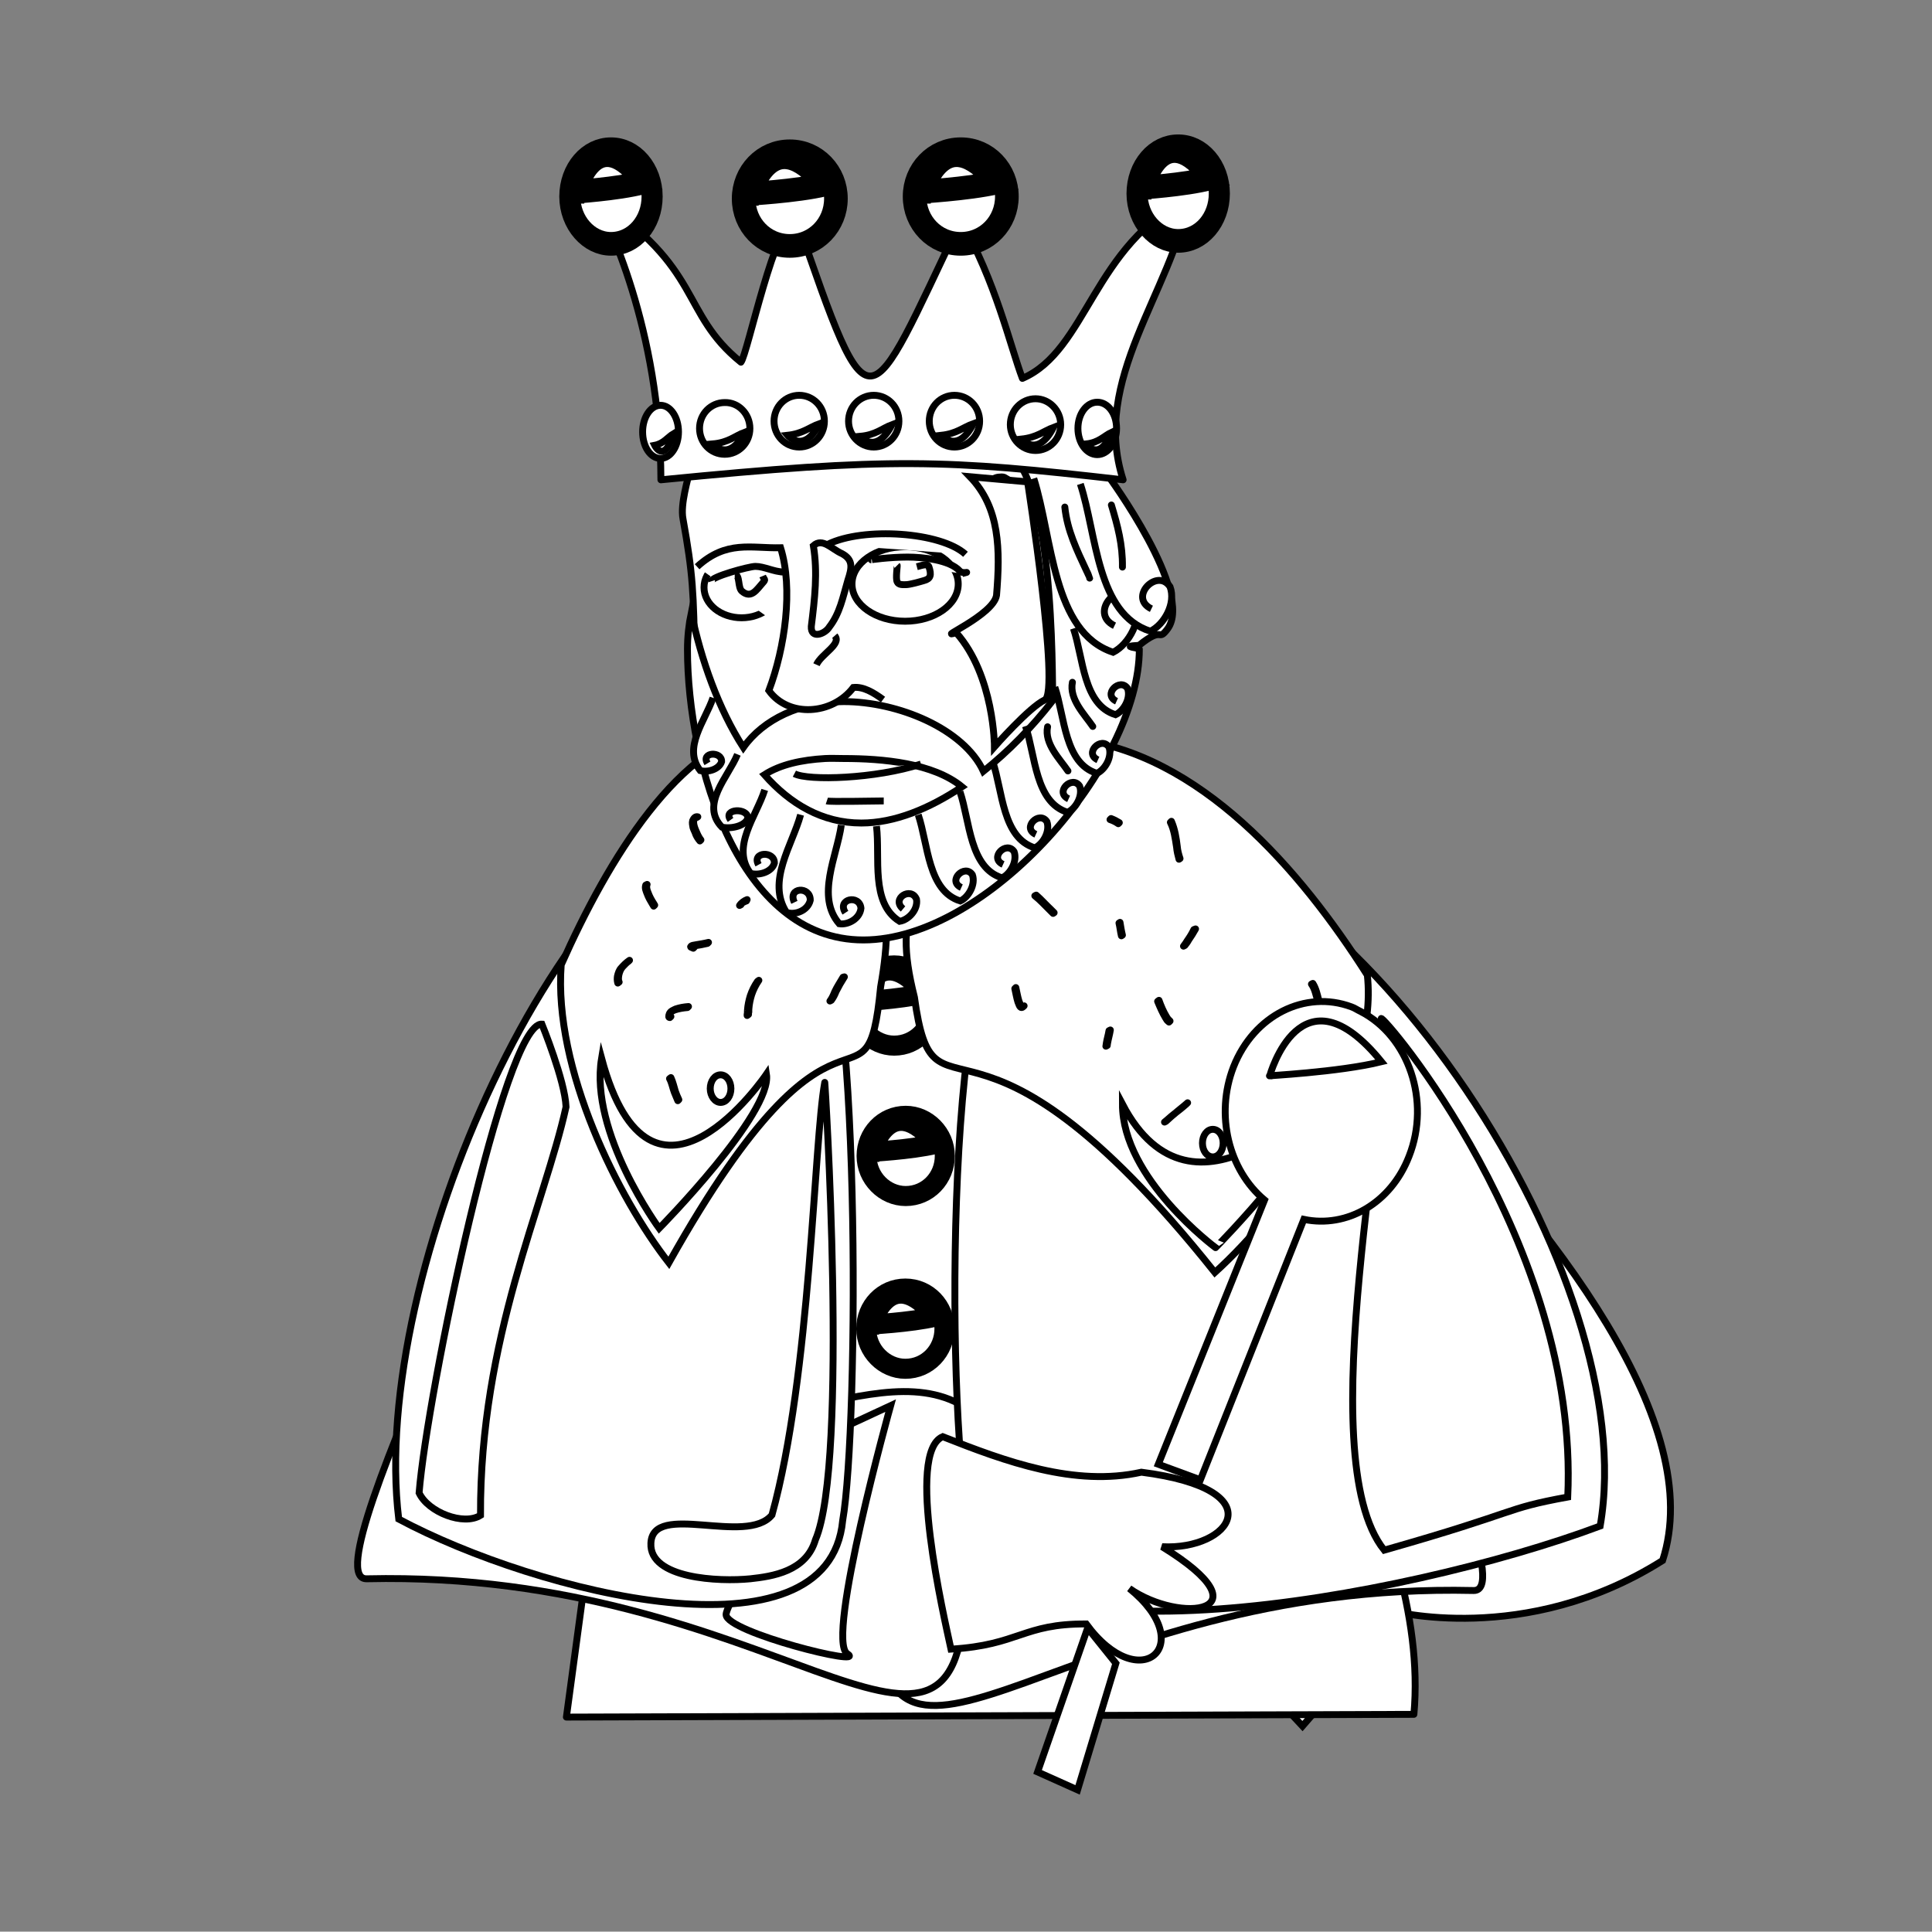 <?xml version="1.0" encoding="utf-8"?>
<!-- Generator: Adobe Illustrator 18.1.1, SVG Export Plug-In . SVG Version: 6.00 Build 0)  -->
<svg version="1.1" id="Layer_1" xmlns="http://www.w3.org/2000/svg" xmlns:xlink="http://www.w3.org/1999/xlink" x="0px" y="0px"
	 viewBox="0 0 560.1 560" enable-background="new 0 0 560.1 560" xml:space="preserve">
<rect x="0" y="0" width="560.1" height="560" fill="#808080" stroke="none"/>
<path fill="#FFFFFF" stroke="#000000" stroke-width="2" stroke-miterlimit="10" d="M297.3,214.1c14,13.1,210.2,159.9,184.7,238.3
	c-39.9,25.2-79,14.5-79,14.5L388.4,488l-10.8,12.4l-84.1-90.1L297.3,214.1L297.3,214.1z"/>
<path fill="#FFFFFF" stroke="#000000" stroke-width="2" stroke-linecap="round" stroke-linejoin="round" d="M280.2,257.6
	c-3.8,0-7.8,0.1-11.9,0.1c-159,3.1-83.3,38.7-83.3,86.3l-20.8,153.8l245.7-0.8c5.2-57.4-46.1-123.2-45.4-156.4
	C364.5,294.5,397.6,257.7,280.2,257.6L280.2,257.6z"/>
<g>
	<g>
		<path fill="#FFFFFF" stroke="#000000" stroke-width="2" d="M358.8,272.4c8.5,41.7,86.2,189.1,68.4,188.7
			c-118.3-2.7-170.5,71.9-173.4,6.2c-0.7-15.8,10-22.8-7.4-49.7c25.8-29.3,67.2,12.9,111.5-9c-9.1-24.1-34.1-63.9-29.7-93.2
			C330.5,299,355.5,256.2,358.8,272.4L358.8,272.4z"/>
		<path fill="#FFFFFF" stroke="#000000" stroke-width="2" d="M174.7,269c-8.5,41.7-86.2,189.1-68.4,188.7
			c118.3-2.7,170.5,71.9,173.4,6.2c0.7-15.8-10-22.8,7.4-49.7c-25.8-29.3-67.2,12.9-111.5-9c9.1-24.1,34.1-63.9,29.7-93.2
			C203,295.6,178,252.8,174.7,269L174.7,269z"/>
	</g>
	<path fill="#FFFFFF" stroke="#000000" stroke-width="2" stroke-miterlimit="10" d="M238.4,416.7l19.8-9.2c0,0-18.9,67.8-12.6,71.9
		c6.3,4.1-35.1-6.2-35.1-11.3S242,418.8,238.4,416.7L238.4,416.7z"/>
	<path fill="#FFFFFF" stroke="#000000" stroke-width="2" d="M217.9,232c-54.6,11.3-111,136.9-102.3,208.4
		c40.3,21.5,124.7,42.7,128.7,0.4c4.7-26.7,5.5-166.9-8.8-179.4C228.5,253.8,218.9,246.7,217.9,232L217.9,232z"/>
</g>
<g transform="matrix(2.907 0 0 2.907 -1231.2 -617.51)">
	<path fill="#FFFFFF" stroke="#000000" stroke-width="2" stroke-linecap="round" stroke-linejoin="round" d="M516.6,312.7
		c0,2.2-1.7,4-3.9,4c-2.1,0-3.9-1.8-3.9-4c0-2.2,1.7-4,3.9-4C514.8,308.7,516.6,310.5,516.6,312.7z"/>
	<path fill="#FFFFFF" stroke="#000000" stroke-width="2" stroke-miterlimit="10" d="M509.3,312.3c0,0,1.8-6.4,6.4-0.8
		C513.2,312.1,509,312.3,509.3,312.3z"/>
</g>
<g>
	<path fill="#FFFFFF" stroke="#000000" stroke-width="2" d="M222.7,211c-25.8,4.1-46.3,37.9-60,68.7c-2.3,30.2,16.6,67.7,31.2,86.4
		c50.2-89.5,57.3-37.7,61.4-80c4.7-26.7-0.5-33.2-14.8-45.8C233.3,232.8,223.7,225.7,222.7,211L222.7,211z"/>
	<g>
		<path fill="#FFFFFF" stroke="#000000" stroke-width="2" d="M318.7,234.6c77.5,11.2,157.6,136.5,145.2,207.8
			c-57.2,21.4-176.9,42.6-182.7,0.4c-6.7-26.6-7.9-166.4,12.5-178.9C303.8,256.3,317.4,249.2,318.7,234.6L318.7,234.6z"/>
		<path fill="#FFFFFF" stroke="#000000" stroke-width="2" d="M311.2,214.2c36.6,4.1,65.7,37.8,85.2,68.5
			c3.3,30.1-23.6,67.5-44.2,86.2c-71.2-89.2-81.3-37.6-87.1-79.8c-6.7-26.6,0.7-33.1,21.1-45.6C296.2,236,309.9,228.9,311.2,214.2
			L311.2,214.2z"/>
	</g>
</g>
<g>
	<path fill="#FFFFFF" stroke="#000000" stroke-width="2" stroke-miterlimit="10" d="M211.9,315.6c0,2.2-1.3,4-3,4c-1.6,0-3-1.8-3-4
		c0-2.2,1.3-4,3-4C210.6,311.6,211.9,313.4,211.9,315.6z"/>
	<path fill="#FFFFFF" stroke="#000000" stroke-width="2" stroke-miterlimit="10" d="M354.6,331.4c0,2.2-1.3,4-3,4s-3-1.8-3-4
		c0-2.2,1.3-4,3-4S354.6,329.2,354.6,331.4z"/>
</g>
<g>
	<path fill="#FFFFFF" stroke="#000000" stroke-width="2" d="M273.3,416.5c18.2,7.2,38.3,14.6,57.6,10.3c39.1,5,25.7,22.7,6,21.6
		c31.3,19.3,5.3,22.5-9.5,12.1c20.3,16.4,3.1,31.6-12.5,10.3c-18.4-0.1-19.4,6.1-39.2,7.3C273.7,468.8,262.5,421.1,273.3,416.5
		L273.3,416.5z"/>
	<path fill="#FFFFFF" stroke="#000000" stroke-width="2" stroke-miterlimit="10" d="M157.1,296.9c0,0,6.7,16.4,7,24
		c-6.3,28.5-25,67.1-24.8,118.4c-4.9,3.1-15.2-0.9-17.8-6.5C123.8,403.9,146.3,296.2,157.1,296.9L157.1,296.9z"/>
</g>
<path fill="#FFFFFF" stroke="#000000" stroke-width="2" stroke-miterlimit="10" d="M315.3,472l8.2,10.2l-11.1,36.7l-11.6-5.2
	L315.3,472L315.3,472z"/>
<path fill="#FFFFFF" stroke="#000000" stroke-width="2" stroke-miterlimit="10" d="M239.1,313.8c-3.2,17.4-4,84.6-15.3,125.4
	c-7.4,9-34.6-4-35.1,8.2c-0.5,10.3,19.8,11.2,28.8,10.3c6.4-0.7,16.2-2.1,18.9-11.3C246.1,424,239.1,312,239.1,313.8L239.1,313.8z"
	/>
<g>
	<path fill="#FFFFFF" stroke="#000000" stroke-width="2" stroke-miterlimit="10" d="M280,258.1c0,2.2-1.3,4-3,4c-1.6,0-3-1.8-3-4
		c0-2.2,1.3-4,3-4S280,255.9,280,258.1z"/>
	<path fill="#FFFFFF" stroke="#000000" stroke-width="2" stroke-miterlimit="10" d="M200.3,135.1c-0.9,4-3.1,11.1-2.3,15.3
		c2.9,16.1,3.1,21.2,3.4,41.2c5.7,32.2,29.3,47.6,47.4,47.6c36.1,0,64.6-22.8,64.6-56.5c0-4.2,7.8-40.3,6.9-44.3
		c0,0-39.5-14.1-61.2-12C221.9,129.9,200.3,135.1,200.3,135.1L200.3,135.1z"/>
	<g>
		<path fill="#FFFFFF" stroke="#000000" stroke-width="2" stroke-miterlimit="10" d="M225.9,170.3c0,4.9-4.9,8.8-10.9,8.8
			s-10.9-3.9-10.9-8.8c0-4.9,4.9-8.8,10.9-8.8S225.9,165.5,225.9,170.3z"/>
		<path fill="#FFFFFF" stroke="#000000" stroke-width="2" stroke-miterlimit="10" d="M277.8,169.3c0,6-6.9,10.8-15.4,10.8
			c-8.5,0-15.4-4.8-15.4-10.8c0-6,6.9-10.8,15.4-10.8C270.9,158.5,277.8,163.3,277.8,169.3z"/>
	</g>
</g>
<path fill="#FFFFFF" stroke="#000000" stroke-width="2" stroke-miterlimit="10" d="M289.9,138.3c-0.5,0-1,0.1-1.5,0.3h3.2
	C291.1,138.3,290.6,138.2,289.9,138.3L289.9,138.3z M289.8,129.8c16.1,3.7,15.2,66.5,15.4,73.3c-6,7.7-12.8,14.7-20.1,20.5
	c-5.7-12.3-24.7-20.2-40.5-20.2c-12.5,0-23.3,5.1-29.1,13.3c-7.2-11.2-12.2-25.3-15.1-39.1c-0.7,3.4-1.1,7-1.1,10.6
	c0,33.7,14.9,84.3,51,84.3c36.1,0,80-50.7,80-84.3c0-0.4-5.9-0.8-0.1-1.1c7.3-5.9,5.3-0.8,8.3-4.8c7.7-10.4-17.2-44.3-17.2-44.3
	L289.8,129.8L289.8,129.8z M239.2,219.9c1.8-0.1,3.6,0,5.4,0c11.3,0,25.9,1.3,34.3,8.2c-9.6,6.4-19.6,10.5-29.2,10.5
	c-11.3,0-20.6-5.5-28.1-14C226.3,221.6,232.4,220.3,239.2,219.9L239.2,219.9z"/>
<g>
	<path fill="#FFFFFF" stroke="#000000" stroke-width="2" d="M202.1,164.3c8.5-7.8,15.7-5.3,24.2-5.5c3.7,11.9,1.3,28.9-3.4,41.4
		c5.7,7.9,18.4,7.1,24.5-0.9c2.9-0.3,5.9,1.5,8.6,3.5"/>
	<path fill="#FFFFFF" stroke="#000000" stroke-width="2" d="M230.3,224.3c4,2.1,23.5,1.5,36.7-2.8"/>
	<path fill="#FFFFFF" stroke="#000000" stroke-width="2" d="M239.7,232.2c0.9,0.3,14,0,16.5,0"/>
</g>
<g>
	<path fill="#FFFFFF" stroke="#000000" stroke-width="2" stroke-linecap="round" stroke-linejoin="round" d="M202,237
		c-0.7,0-0.5,0-0.8,0.6c-0.2,0.7-0.1,1.3,0.1,2c0.2,0.7,0.5,1.3,0.8,2c0.3,0.7,0.7,1.4,1.1,1.9l-0.3,0.3c-0.5-0.6-0.9-1.2-1.2-1.9
		c-0.2-0.7-0.6-1.3-0.8-2c-0.1-0.7-0.3-1.3-0.1-2c0.3-0.7,0.8-1.3,1.5-1.1L202,237L202,237z"/>
	<path fill="#FFFFFF" stroke="#000000" stroke-width="2" stroke-linecap="round" stroke-linejoin="round" d="M187.6,256.4
		c-0.3,0.8,0,1.7,0.3,2.4c0.4,1.1,1,2.2,1.6,3.1c0.1,0.2,0.2,0.3,0.3,0.5l-0.3,0.3c-0.1-0.2-0.2-0.3-0.3-0.5c-0.6-1-1.2-2-1.6-3.1
		c-0.3-0.8-0.7-1.6-0.4-2.5L187.6,256.4L187.6,256.4z"/>
	<path fill="#FFFFFF" stroke="#000000" stroke-width="2" stroke-linecap="round" stroke-linejoin="round" d="M182.2,278.7
		c-0.6,0.4-1.1,1-1.7,1.6c-0.6,0.7-0.9,1.5-1.1,2.4c-0.1,0.7-0.2,1.4,0.1,2l-0.4,0.3c-0.2-0.7-0.2-1.3-0.1-2
		c0.2-0.9,0.5-1.8,1.1-2.4c0.7-0.8,1.5-1.6,2.4-2.2L182.2,278.7L182.2,278.7z"/>
	<path fill="#FFFFFF" stroke="#000000" stroke-width="2" stroke-linecap="round" stroke-linejoin="round" d="M199.3,292.1
		c-1.2,0.1-2.5,0.3-3.7,0.7c-1,0.5-1.2,0.4-1.4,1.6c0,0.3,0.1,0.3,0.3,0.3l-0.3,0.3c-0.2,0-0.4-0.1-0.3-0.4c0-0.2,0-0.4,0.1-0.6
		c0.3-0.9,1.3-1.2,1.9-1.5c1.2-0.4,2.4-0.6,3.7-0.7L199.3,292.1L199.3,292.1z"/>
	<path fill="#FFFFFF" stroke="#000000" stroke-width="2" stroke-linecap="round" stroke-linejoin="round" d="M220,284.2
		c-0.9,1.3-1.6,2.7-2.1,4.2c-0.4,1.3-0.7,2.7-0.8,4.1c-0.1,2,0.1-0.1-0.1,1.3c0,0.1,0,0.2,0,0.3l-0.4,0.3c0-0.1,0-0.2,0-0.3
		c0.2-1.1,0,0.3,0.1-1.3c0.1-1.4,0.4-2.8,0.8-4.1c0.5-1.5,1.2-2.9,2.1-4.2L220,284.2L220,284.2z"/>
	<path fill="#FFFFFF" stroke="#000000" stroke-width="2" stroke-linecap="round" stroke-linejoin="round" d="M205.1,273.5
		c-1.2,0.3-2.4,0.5-3.7,0.7c0-0.2-1,0.3-1,0.2c0.1-0.4,0.8,0.1,0.9,0.2l-0.3,0.3c-0.4-0.2-0.8-0.3-0.8-0.4c0.2-0.5,1.1-0.5,1.5-0.6
		c1.2-0.2,2.5-0.4,3.7-0.7L205.1,273.5L205.1,273.5z"/>
	<path fill="#FFFFFF" stroke="#000000" stroke-width="2" stroke-linecap="round" stroke-linejoin="round" d="M244.8,283.2
		c-0.9,1.4-1.7,2.8-2.4,4.2c-0.4,1-0.8,1.8-1.4,2.6l-0.4,0.2c0.6-0.8,1-1.7,1.4-2.7c0.7-1.5,1.6-2.8,2.4-4.2L244.8,283.2
		L244.8,283.2z"/>
	<path fill="#FFFFFF" stroke="#000000" stroke-width="2" stroke-linecap="round" stroke-linejoin="round" d="M216.4,261.2
		c-0.4,0.1-0.9,0.4-1.3,0.6c-0.1,0.1-0.2,0.3-0.3,0.5l-0.4,0.2c0.5-0.8,1.4-1.4,2.2-1.7L216.4,261.2L216.4,261.2z"/>
	<path fill="#FFFFFF" stroke="#000000" stroke-width="2" stroke-linecap="round" stroke-linejoin="round" d="M194.5,312.4
		c0.6,1.3,0.9,2.7,1.3,4c0.3,0.8,0.6,1.6,1,2.4l-0.3,0.3c-0.3-0.8-0.7-1.6-1-2.4c-0.5-1.3-0.7-2.7-1.4-4L194.5,312.4L194.5,312.4z"
		/>
	<path fill="#FFFFFF" stroke="#000000" stroke-width="2" stroke-linecap="round" stroke-linejoin="round" d="M321.9,298.6
		c-0.2,1.3-0.6,2.6-0.8,3.8c0,0.2-0.1,0.4-0.1,0.7l-0.4,0.2c0-0.2,0.1-0.4,0.1-0.7c0.2-1.3,0.6-2.5,0.8-3.8L321.9,298.6L321.9,298.6
		z"/>
	<path fill="#FFFFFF" stroke="#000000" stroke-width="2" stroke-linecap="round" stroke-linejoin="round" d="M346.6,269.3
		c-0.6,1.1-1.3,2.2-2,3.2c-0.3,0.6-0.7,1.1-1.1,1.6l-0.4,0.2c0.4-0.5,0.8-1.1,1.1-1.6c0.7-1,1.4-2.1,1.9-3.2L346.6,269.3
		L346.6,269.3z"/>
	<path fill="#FFFFFF" stroke="#000000" stroke-width="2" stroke-linecap="round" stroke-linejoin="round" d="M344.3,319.7
		c-1.2,1.1-2.6,2.1-3.8,3.2c-0.9,0.7-1.7,1.5-2.5,2.2l-0.4,0.2c0.9-0.7,1.7-1.5,2.6-2.2c1.3-1,2.6-2,3.8-3.1L344.3,319.7
		L344.3,319.7z"/>
	<path fill="#FFFFFF" stroke="#000000" stroke-width="2" stroke-linecap="round" stroke-linejoin="round" d="M294.5,286.3
		c0.3,1.3,0.5,2.6,0.9,3.9c0.2,0.4,0.5,1.7,1.1,1.6c0.1,0,0.3-0.2,0.4-0.2l-0.3,0.3c-0.1,0.1-0.3,0.2-0.4,0.2
		c-0.6,0.1-0.9-1.2-1.1-1.6c-0.4-1.3-0.6-2.6-0.9-3.9L294.5,286.3L294.5,286.3z"/>
	<path fill="#FFFFFF" stroke="#000000" stroke-width="2" stroke-linecap="round" stroke-linejoin="round" d="M300.4,259.5
		c1.5,1.3,2.8,2.8,4.2,4.1c0.3,0.3,0.6,0.6,1,1l-0.3,0.2c-0.3-0.3-0.6-0.6-1-1c-1.4-1.4-2.8-2.9-4.3-4.1L300.4,259.5L300.4,259.5z"
		/>
	<path fill="#FFFFFF" stroke="#000000" stroke-width="2" stroke-linecap="round" stroke-linejoin="round" d="M322.1,237.3
		c0.8,0.3,1.6,0.7,2.4,1.2l-0.3,0.3c-0.7-0.5-1.5-0.9-2.4-1.2L322.1,237.3L322.1,237.3z"/>
	<path fill="#FFFFFF" stroke="#000000" stroke-width="2" stroke-linecap="round" stroke-linejoin="round" d="M339.6,238.1
		c1,2.3,1.4,4.8,1.7,7.3c0.1,1.2,0.4,2.3,0.8,3.5l-0.3,0.2c-0.3-1.1-0.6-2.3-0.7-3.5c-0.4-2.5-0.7-5-1.8-7.2L339.6,238.1
		L339.6,238.1z"/>
	<path fill="#FFFFFF" stroke="#000000" stroke-width="2" stroke-linecap="round" stroke-linejoin="round" d="M324.7,267.4
		c0.2,1.2,0.4,2.5,0.7,3.7l-0.3,0.2c-0.3-1.2-0.4-2.5-0.7-3.7L324.7,267.4L324.7,267.4z"/>
	<path fill="#FFFFFF" stroke="#000000" stroke-width="2" stroke-linecap="round" stroke-linejoin="round" d="M336,290
		c0.6,1.7,1.3,3.3,2.2,4.8c0.6,0.9,0.3,0.5,1,1.2l-0.3,0.3c-0.8-0.7-0.4-0.3-1-1.2c-0.9-1.5-1.6-3.1-2.3-4.8L336,290L336,290z"/>
	<path fill="#FFFFFF" stroke="#000000" stroke-width="2" stroke-linecap="round" stroke-linejoin="round" d="M380.6,285.1
		c0.9,1.4,1.3,3.2,1.7,4.8c0.3,0.9,0.5,1.8,0.7,2.8l-0.3,0.2c-0.2-1-0.4-1.9-0.7-2.8c-0.5-1.6-0.8-3.4-1.8-4.8L380.6,285.1
		L380.6,285.1z"/>
	<path fill="#FFFFFF" stroke="#000000" stroke-width="2" stroke-linecap="round" stroke-linejoin="round" d="M368.8,298.7
		c0.1,1.7,0.2,3.4,0.3,5.1c0.1,0.5-0.2,1.9-0.9,1.5l0.3-0.3c0.1,0,0.7,0.2-0.1,0.3c-0.1,0,0.1-0.1,0.2-0.2c0.2-0.4,0.1-0.6,0.1-1
		c-0.1-1.7-0.1-3.4-0.3-5.1L368.8,298.7L368.8,298.7z"/>
</g>
<g>
	<g>
		<path fill="#FFFFFF" stroke="#000000" stroke-width="2" stroke-miterlimit="10" d="M222.2,311.4c0,0-33.3,49.3-47.8-4.6
			c-3.6,21.6,16.7,49.3,16.7,49.3S224,322.7,222.2,311.4L222.2,311.4z"/>
		<path fill="#FFFFFF" stroke="#000000" stroke-width="2" stroke-miterlimit="10" d="M383.5,317c0,0-37.4,42.6-58.1,3.1
			c0,21.6,27,41.6,27,41.6S385.3,328.3,383.5,317L383.5,317z"/>
	</g>
	<path fill="#FFFFFF" stroke="#000000" stroke-width="2" stroke-miterlimit="10" d="M400.4,295.3c4,20.5-21.1,126.7,0.9,154.1
		c40.1-11.4,34.1-11.9,53.2-15.4C457.9,360.3,400.4,293.5,400.4,295.3L400.4,295.3z"/>
</g>
<g>
	<path fill="#FFFFFF" stroke="#000000" stroke-width="2" stroke-miterlimit="10" d="M391.8,291.9c-13.4-5-28.3,2.4-34.2,17.4
		c-5.4,13.9-1.4,29.9,9,38.6l-30.8,76.6L348,429l30-75.5c12.4,2.6,25.2-4.6,30.5-18.3c6.3-16-0.1-34.8-14.1-42
		C393.5,292.8,392.7,292.2,391.8,291.9L391.8,291.9z"/>
	<g>
		<path fill="#FFFFFF" stroke="#000000" stroke-width="2" stroke-linecap="round" stroke-linejoin="round" d="M172.5,57.4
			c3.3,6.2,19,37.7,19.1,81.7c67-6.6,82.4-5.9,134,0c-9.4-29.1,13.9-54.1,19.1-81.7c-27.8,13.5-29.5,44.2-48.3,52.3
			c-3.5-9.2-7.8-28.4-17.9-45.7c-27.5,57.4-25.7,62.9-47.7-0.9c-6,0.1-14.1,39.7-16,41.9C197,90.6,204,77.8,172.5,57.4L172.5,57.4z"
			/>
		<g>
			<path fill="#FFFFFF" stroke="#000000" stroke-width="2" stroke-linecap="round" stroke-linejoin="round" d="M239,122.1
				c0,4.2-3.3,7.5-7.3,7.5c-4.1,0-7.3-3.4-7.3-7.5c0-4.2,3.3-7.5,7.3-7.5C235.7,114.6,239,117.9,239,122.1z"/>
			<path fill="#FFFFFF" stroke="#000000" stroke-width="2" stroke-linecap="round" stroke-linejoin="round" d="M260.6,122.1
				c0,4.2-3.3,7.5-7.3,7.5s-7.3-3.4-7.3-7.5c0-4.2,3.3-7.5,7.3-7.5S260.6,117.9,260.6,122.1z"/>
			<path fill="#FFFFFF" stroke="#000000" stroke-width="2" stroke-linecap="round" stroke-linejoin="round" d="M284,122.1
				c0,4.2-3.3,7.5-7.3,7.5c-4.1,0-7.3-3.4-7.3-7.5c0-4.2,3.3-7.5,7.3-7.5C280.7,114.6,284,117.9,284,122.1z"/>
			<path fill="#FFFFFF" stroke="#000000" stroke-width="2" stroke-linecap="round" stroke-linejoin="round" d="M307.5,123.1
				c0,4.2-3.3,7.5-7.3,7.5s-7.3-3.4-7.3-7.5c0-4.2,3.3-7.5,7.3-7.5S307.5,119,307.5,123.1z"/>
			<path fill="#FFFFFF" stroke="#000000" stroke-width="2" stroke-linecap="round" stroke-linejoin="round" d="M323.7,124.2
				c0,4.2-2.5,7.6-5.6,7.6s-5.6-3.4-5.6-7.6c0-4.2,2.5-7.6,5.6-7.6S323.7,119.9,323.7,124.2z"/>
			<path fill="#FFFFFF" stroke="#000000" stroke-width="2" stroke-linecap="round" stroke-linejoin="round" d="M217.4,124.2
				c0,4.2-3.3,7.5-7.3,7.5c-4.1,0-7.3-3.4-7.3-7.5c0-4.2,3.3-7.5,7.3-7.5C214.1,116.6,217.4,120,217.4,124.2z"/>
			<path fill="#FFFFFF" stroke="#000000" stroke-width="2" stroke-linecap="round" stroke-linejoin="round" d="M196.7,125.2
				c0,4.2-2.3,7.7-5.2,7.7c-2.9,0-5.2-3.4-5.2-7.7c0-4.2,2.3-7.7,5.2-7.7C194.4,117.5,196.7,121,196.7,125.2z"/>
		</g>
	</g>
</g>
<g>
	<g>
		<path fill="#FFFFFF" stroke="#000000" stroke-width="2" d="M299.7,138.7c5.5,17.4,5.4,44.6,23,50.4c4.6-2.3,8.6-9.6,6.5-15.2
			c-4.2-6.7-13.9,3.7-6.1,7.5"/>
		<g>
			<path fill="#FFFFFF" stroke="#000000" stroke-width="2" d="M287.8,220.8c2.9,8.6,2.8,22.1,12.2,25c2.4-1.1,4.5-4.8,3.5-7.6
				c-2.2-3.3-7.4,1.8-3.2,3.7"/>
			<path fill="#FFFFFF" stroke="#000000" stroke-width="2" d="M297.3,210.5c2.9,8.6,2.8,22.1,12.2,25c2.4-1.1,4.5-4.8,3.5-7.6
				c-2.2-3.3-7.4,1.8-3.2,3.7"/>
			<path fill="#FFFFFF" stroke="#000000" stroke-width="2" d="M305.8,199.2c2.9,8.6,2.8,22.1,12.2,25c2.4-1.1,4.5-4.8,3.5-7.6
				c-2.2-3.3-7.4,1.8-3.2,3.7"/>
			<path fill="#FFFFFF" stroke="#000000" stroke-width="2" d="M311.2,182.2c2.9,8.6,2.8,22.1,12.2,25c2.4-1.1,4.5-4.8,3.5-7.6
				c-2.2-3.3-7.4,1.8-3.2,3.7"/>
			<path fill="#FFFFFF" stroke="#000000" stroke-width="2" d="M278.3,229.5c2.9,8.6,2.8,22.1,12.2,25c2.4-1.1,4.5-4.8,3.5-7.6
				c-2.2-3.3-7.4,1.8-3.2,3.7"/>
			<path fill="#FFFFFF" stroke="#000000" stroke-width="2" d="M266.2,236.2c2.9,8.6,2.8,22.1,12.2,25c2.4-1.1,4.5-4.8,3.5-7.6
				c-2.2-3.3-7.4,1.8-3.2,3.7"/>
			<path fill="#FFFFFF" stroke="#000000" stroke-width="2" d="M254.1,239.5c1.1,9.2-1.8,22.3,6.7,27.6c2.6-0.4,5.4-3.4,4.9-6.4
				c-1.5-3.8-7.5-0.2-3.9,2.8"/>
			<path fill="#FFFFFF" stroke="#000000" stroke-width="2" d="M243.9,239.2c-1.3,9.1-7.4,20.7-0.6,28.6c2.6,0.4,6-1.5,6.3-4.5
				c-0.4-4.1-7.1-2.7-4.5,1.3"/>
			<path fill="#FFFFFF" stroke="#000000" stroke-width="2" d="M232.1,236.2c-2.4,8.8-9.9,19.3-4.1,28.3c2.5,0.9,6.2-0.5,6.9-3.5
				c0.1-4.2-6.7-3.8-4.6,0.6"/>
			<path fill="#FFFFFF" stroke="#000000" stroke-width="2" d="M221.7,229c-2.4,7.6-9.9,16.6-4.1,24.2c2.5,0.7,6.2-0.4,6.9-3
				c0.1-3.6-6.7-3.3-4.6,0.5"/>
			<path fill="#FFFFFF" stroke="#000000" stroke-width="2" d="M213.8,218.7c-2.7,6.6-10.9,14.5-4.5,21.1c2.8,0.6,6.8-0.4,7.5-2.6
				c0.1-3.1-7.4-2.8-5,0.5"/>
			<path fill="#FFFFFF" stroke="#000000" stroke-width="2" d="M206.7,202.3c-2.2,6.6-8.9,14.5-3.7,21.1c2.3,0.6,5.5-0.4,6.2-2.6
				c0.1-3.1-6.1-2.8-4.1,0.5"/>
		</g>
	</g>
	<path fill="#FFFFFF" stroke="#000000" stroke-width="2" stroke-miterlimit="10" d="M368.1,311.9c0,0,9-32.9,32.4-4.1
		C388,310.9,366.3,311.9,368.1,311.9L368.1,311.9z"/>
	<g>
		<path fill="#FFFFFF" stroke="#000000" stroke-width="2" d="M313.2,140.3c4.8,14.7,4.7,37.7,20.3,42.7c4-1.9,7.5-8.1,5.7-12.9
			c-3.7-5.6-12.2,3.1-5.4,6.4"/>
		<g>
			<path fill="#FFFFFF" stroke="#000000" stroke-width="2" stroke-linecap="round" d="M310.9,197.8c-1,4.9,3.6,9.4,5.9,12.8"/>
			<path fill="#FFFFFF" stroke="#000000" stroke-width="2" stroke-linecap="round" d="M308.7,147c0.7,6.8,3.5,12.5,6.3,18.5
				c0.1,0.1,0.9,2,0.9,2.1"/>
			<path fill="#FFFFFF" stroke="#000000" stroke-width="2" stroke-linecap="round" d="M322.2,146.4c1.8,6,3.3,11.5,3.2,18"/>
			<path fill="#FFFFFF" stroke="#000000" stroke-width="2" stroke-linecap="round" d="M303.7,210.7c-1,4.9,3.6,9.4,5.9,12.8"/>
		</g>
	</g>
</g>
<g transform="matrix(2.907 0 0 2.907 -1229.3 -595.71)">
	<path fill="#FFFFFF" stroke="#000000" stroke-width="2" stroke-linecap="round" stroke-linejoin="round" d="M517.1,320.2
		c0,2.2-1.7,4-3.9,4c-2.1,0-3.9-1.8-3.9-4c0-2.2,1.7-4,3.9-4C515.3,316.2,517.1,318,517.1,320.2z"/>
	<path fill="#FFFFFF" stroke="#000000" stroke-width="2" stroke-miterlimit="10" d="M509.8,319.8c0,0,1.8-6.4,6.4-0.8
		C513.7,319.6,509.5,319.8,509.8,319.8z"/>
</g>
<g transform="matrix(2.907 0 0 2.907 -1229.4 -570.63)">
	<path fill="#FFFFFF" stroke="#000000" stroke-width="2" stroke-linecap="round" stroke-linejoin="round" d="M517.1,328.8
		c0,2.2-1.7,4-3.9,4c-2.1,0-3.9-1.8-3.9-4c0-2.2,1.7-4,3.9-4S517.1,326.6,517.1,328.8z"/>
	<path fill="#FFFFFF" stroke="#000000" stroke-width="2" stroke-miterlimit="10" d="M509.8,328.4c0,0,1.8-6.4,6.4-0.8
		C513.7,328.2,509.4,328.4,509.8,328.4z"/>
</g>
<g transform="matrix(3.429 0 0 3.429 -1545.2 -925.86)">
	<path fill="#FFFFFF" stroke="#000000" stroke-width="2" stroke-linecap="round" stroke-linejoin="round" d="M521.3,286.8
		c0,2.2-1.7,4-3.9,4s-3.9-1.8-3.9-4c0-2.2,1.7-4,3.9-4C519.6,282.8,521.3,284.6,521.3,286.8z"/>
	<path fill="#FFFFFF" stroke="#000000" stroke-width="2" stroke-miterlimit="10" d="M514,286.4c0,0,1.8-6.4,6.4-0.8
		C517.9,286.2,513.7,286.4,514,286.4z"/>
</g>
<g transform="matrix(3.429 0 0 3.429 -1516.9 -926.12)">
	<path fill="#FFFFFF" stroke="#000000" stroke-width="2" stroke-linecap="round" stroke-linejoin="round" d="M527.5,286.7
		c0,2.2-1.7,4-3.9,4s-3.9-1.8-3.9-4c0-2.2,1.7-4,3.9-4C525.8,282.7,527.5,284.5,527.5,286.7z"/>
	<path fill="#FFFFFF" stroke="#000000" stroke-width="2" stroke-miterlimit="10" d="M520.3,286.3c0,0,1.8-6.4,6.4-0.8
		C524.1,286.1,519.9,286.3,520.3,286.3z"/>
</g>
<g transform="matrix(3.058 0 0 3.429 -1270 -926.63)">
	<path fill="#FFFFFF" stroke="#000000" stroke-width="2" stroke-linecap="round" stroke-linejoin="round" d="M530.9,286.6
		c0,2.2-1.7,4-3.9,4c-2.1,0-3.9-1.8-3.9-4c0-2.2,1.7-4,3.9-4S530.9,284.4,530.9,286.6z"/>
	<path fill="#FFFFFF" stroke="#000000" stroke-width="2" stroke-miterlimit="10" d="M523.7,286.1c0,0,1.8-6.4,6.4-0.8
		C527.5,285.9,523.3,286.1,523.7,286.1z"/>
</g>
<g transform="matrix(3.058 0 0 3.429 -1363.8 -926.12)">
	<path fill="#FFFFFF" stroke="#000000" stroke-width="2" stroke-linecap="round" stroke-linejoin="round" d="M507.8,286.7
		c0,2.2-1.7,4-3.9,4c-2.1,0-3.9-1.8-3.9-4c0-2.2,1.7-4,3.9-4C506.1,282.7,507.8,284.5,507.8,286.7z"/>
	<path fill="#FFFFFF" stroke="#000000" stroke-width="2" stroke-miterlimit="10" d="M500.6,286.3c0,0,1.8-6.4,6.4-0.8
		C504.4,286.1,500.2,286.3,500.6,286.3z"/>
</g>
<g>
	<g>
		<path fill="#FFFFFF" stroke="#000000" stroke-width="2" stroke-miterlimit="10" d="M206.6,128.7c0,0,4.7,5.6,9.3-3.4
			C213,126.4,211.2,128.3,206.6,128.7z"/>
		<path fill="#FFFFFF" stroke="#000000" stroke-width="2" stroke-miterlimit="10" d="M228.3,126.2c0,0,4.7,5.6,9.3-3.4
			C234.6,123.9,232.8,125.7,228.3,126.2z"/>
		<path fill="#FFFFFF" stroke="#000000" stroke-width="2" stroke-miterlimit="10" d="M249.3,126.5c0,0,4.7,5.6,9.3-3.4
			C255.7,124.2,253.9,126.1,249.3,126.5z"/>
		<path fill="#FFFFFF" stroke="#000000" stroke-width="2" stroke-miterlimit="10" d="M272.9,126.2c0,0,4.7,5.6,9.3-3.4
			C279.2,123.9,277.4,125.7,272.9,126.2z"/>
		<path fill="#FFFFFF" stroke="#000000" stroke-width="2" stroke-miterlimit="10" d="M296.1,127.3c0,0,4.7,5.6,9.3-3.4
			C302.5,125,300.7,126.8,296.1,127.3z"/>
		<path fill="#FFFFFF" stroke="#000000" stroke-width="2" stroke-miterlimit="10" d="M314.9,128.7c0,0,3.7,5.6,7.4-3.4
			C320,126.4,318.6,128.3,314.9,128.7z"/>
		<path fill="#FFFFFF" stroke="#000000" stroke-width="2" stroke-miterlimit="10" d="M189.8,129.1c0,0,2.7,5.6,5.5-3.4
			C193.5,126.8,192.4,128.6,189.8,129.1z"/>
	</g>
	<g>
		<path fill="#FFFFFF" stroke="#000000" stroke-width="2" stroke-miterlimit="10" d="M281.2,138.2l16.7,1.5c0,0,9.5,61.1,5,63.2
			c-4.5,2.1-14.6,13.6-14.6,13.6s0-20.6-11.1-33.1c-6.3,2.1,10.8-5.1,11.7-10.8C290,159.4,289.9,147.2,281.2,138.2L281.2,138.2z"/>
		<path fill="#FFFFFF" stroke="#000000" stroke-width="2" stroke-miterlimit="10" d="M235.8,158.2c2.7-2.4,5.3,1,8.3,2.3
			c3.3,1.8,2.9,4.1,1.7,7.7c-1.5,5.1-2.3,9.6-5.4,13.6c-1.2,2-5.4,3.6-5.2-0.2C236.2,173.5,237.1,166,235.8,158.2L235.8,158.2z"/>
	</g>
	<path fill="#FFFFFF" stroke="#000000" stroke-width="2" d="M279.9,160.7c-7.1-6.5-29.6-8-39.9-2.9"/>
</g>
<g>
	<path fill="#FFFFFF" stroke="#000000" stroke-width="2" d="M242,184.3c2.1,2.4-3.9,5.3-5.3,8.4"/>
	<path fill="#FFFFFF" stroke="#000000" stroke-width="2" d="M252.6,162.3c-0.5,0,5.4-0.8,10.5-0.8c4.3,0,12.2,0.8,15.1,4
		c0.9,1.1,3.7-0.1,0.7,0.8"/>
	<path fill="#FFFFFF" stroke="#000000" stroke-width="2" d="M260.1,163.9c0.1,0.1-0.5,3.8,0,4.8c0.4,0.9,1.6,0.8,2.5,0.8
		c1.2,0,4.3-0.9,5.3-1.2c1.9-0.5,2.2-1.6,1.4-4c-0.4-1-2-0.4-3.5,0"/>
	<path fill="#FFFFFF" stroke="#000000" stroke-width="2" d="M206.3,168.5c-0.4-1.2,10.8-4.3,12.7-4.3c2.5,0,5.5,1.6,8,1.6h-0.7"/>
	<path fill="#FFFFFF" stroke="#000000" stroke-width="2" d="M213,166.6c1.6,0,0.8,3.7,2.1,4.8c2.7,2.3,4.3-0.5,6-2.4
		c1-1.1,0.5-0.8,0-2"/>
</g>
</svg>
